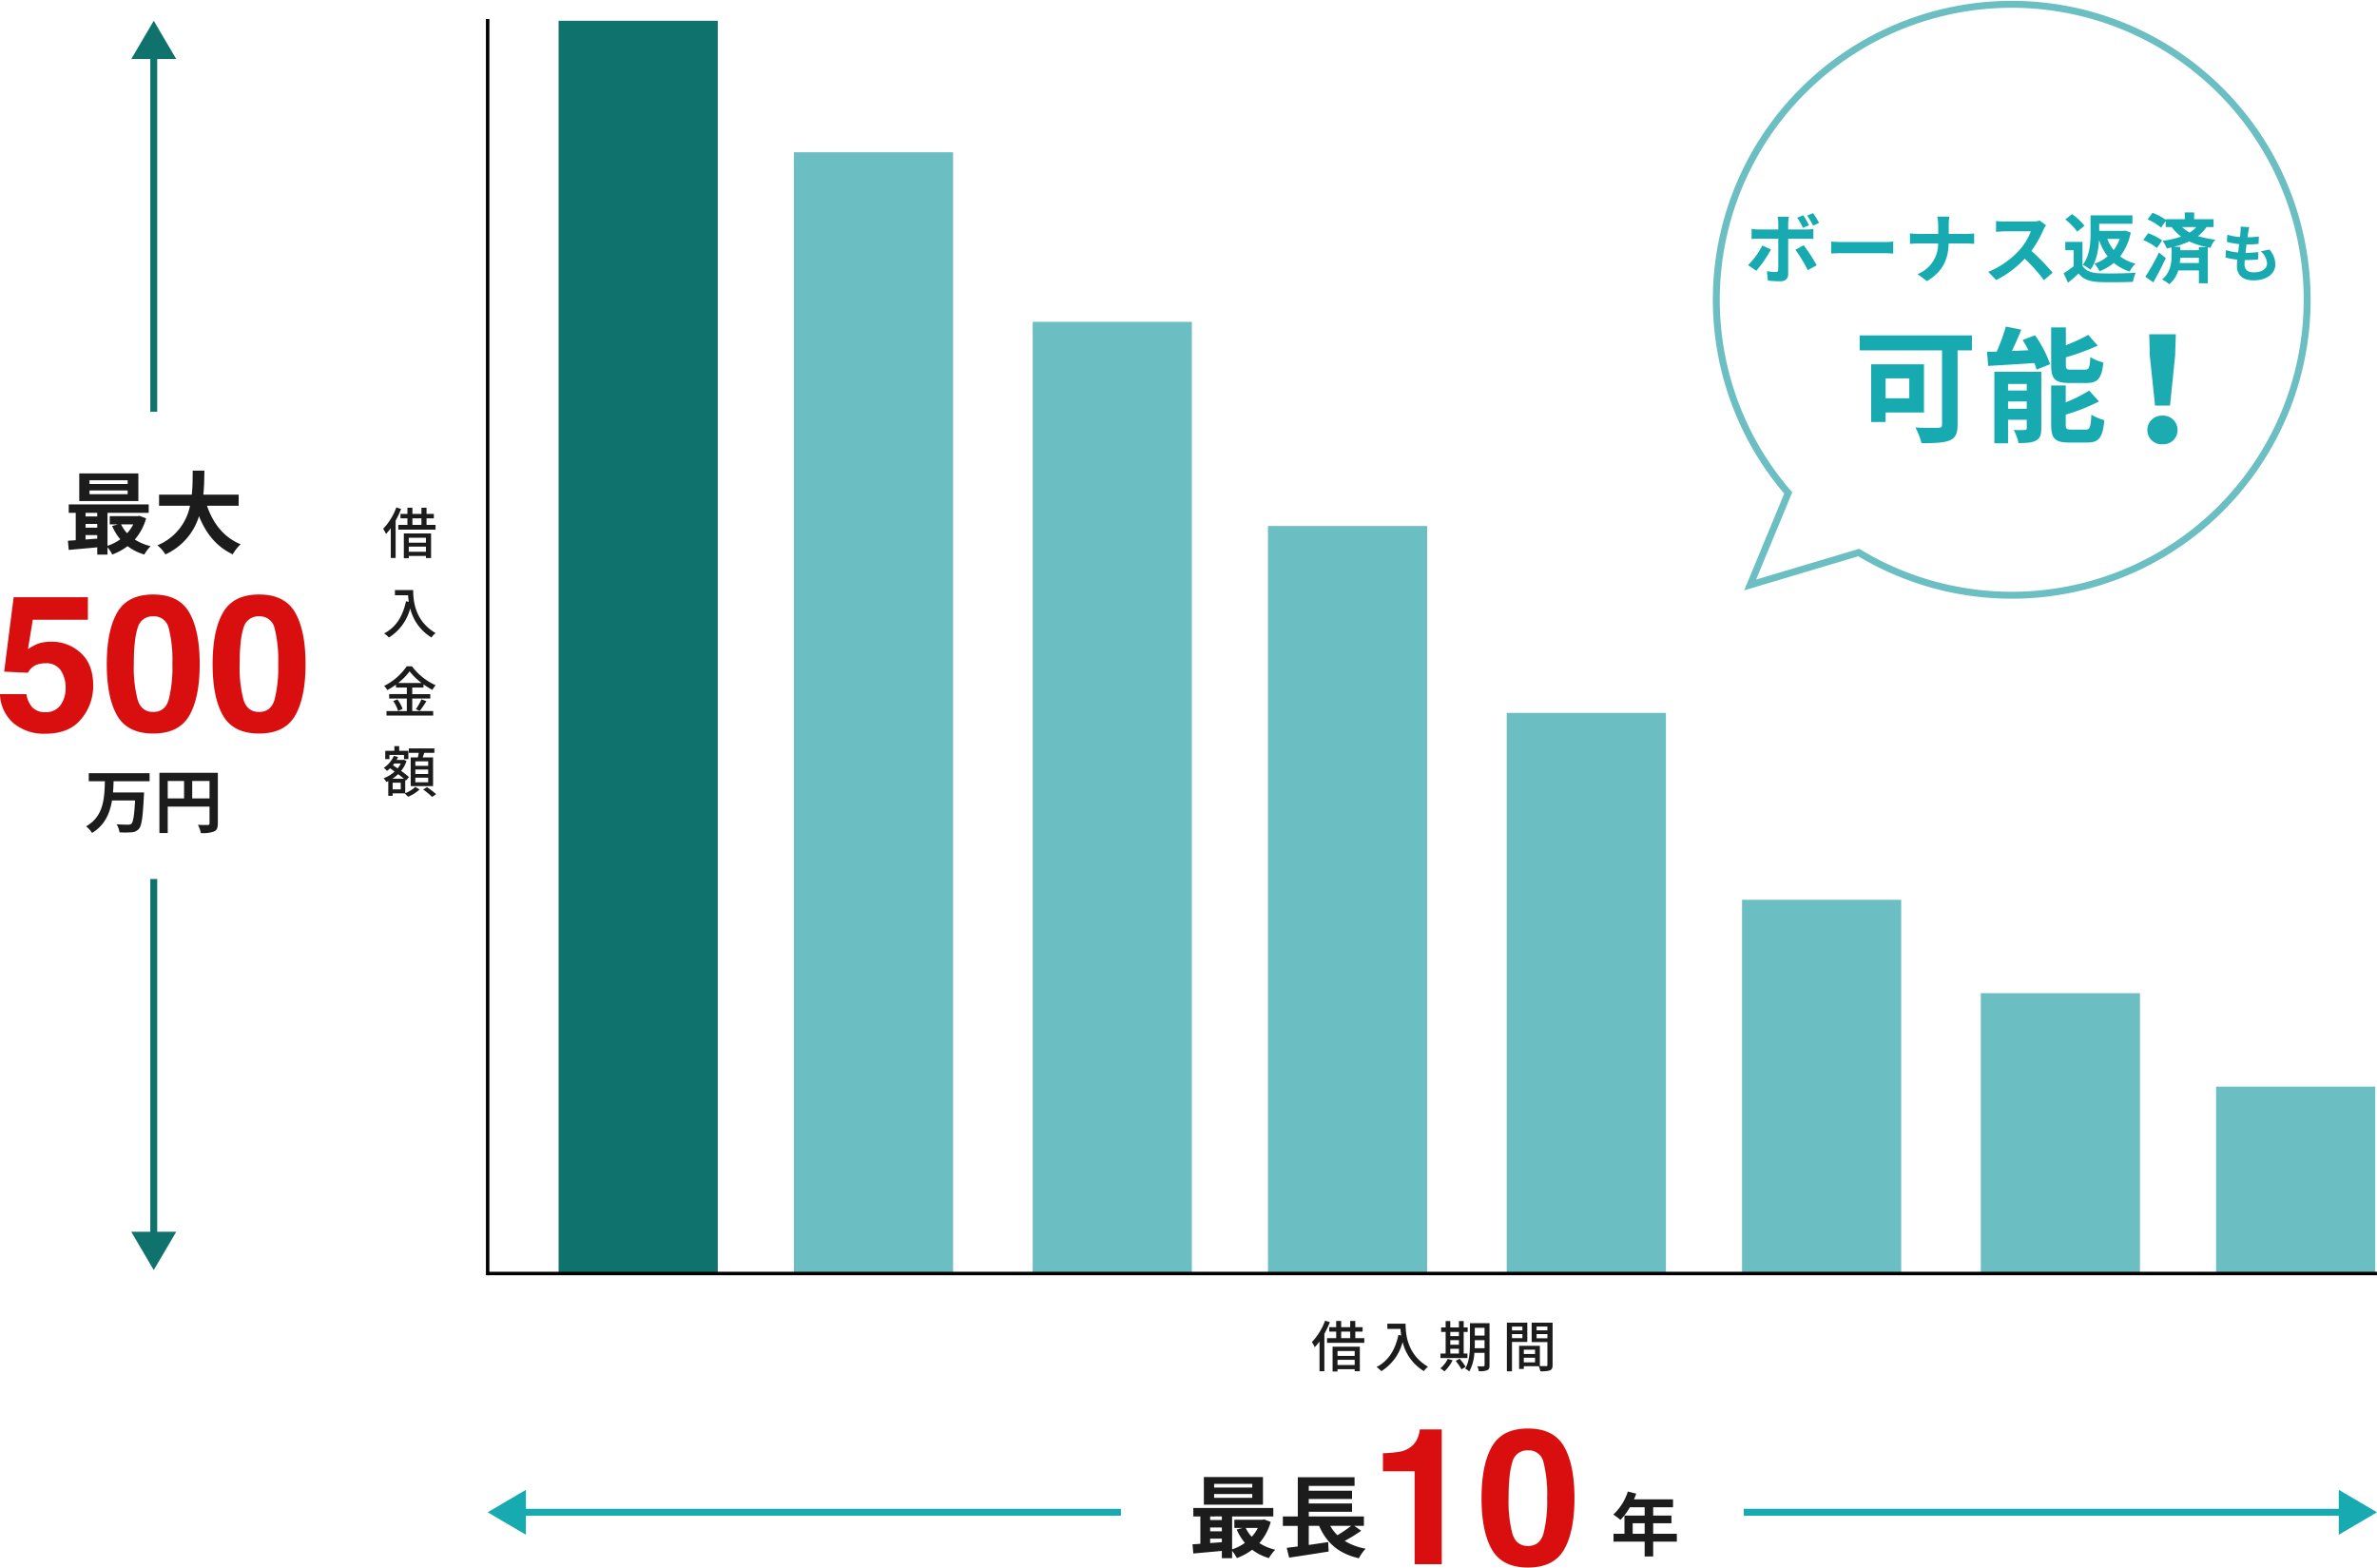 <svg xmlns="http://www.w3.org/2000/svg" width="686.932" height="452.967" viewBox="0 0 686.932 452.967">
    <path data-name="長方形 1407" transform="translate(229.432 44)" style="fill:#69bdc1;opacity:.983" d="M0 0h46v324H0z"/>
    <path data-name="長方形 1414" transform="translate(161.432 6)" style="fill:#10726d" d="M0 0h46v362H0z"/>
    <path data-name="長方形 1408" transform="translate(298.432 93)" style="fill:#69bdc1;opacity:.983" d="M0 0h46v275H0z"/>
    <path data-name="長方形 1409" transform="translate(366.432 152)" style="fill:#69bdc1;opacity:.983" d="M0 0h46v216H0z"/>
    <path data-name="長方形 1410" transform="translate(435.432 206)" style="fill:#69bdc1;opacity:.983" d="M0 0h46v162H0z"/>
    <path data-name="長方形 1411" transform="translate(503.432 260)" style="fill:#69bdc1;opacity:.983" d="M0 0h46v108H0z"/>
    <path data-name="長方形 1412" transform="translate(572.432 287)" style="fill:#69bdc1;opacity:.983" d="M0 0h46v81H0z"/>
    <path data-name="長方形 1413" transform="translate(640.432 314)" style="fill:#69bdc1;opacity:.983" d="M0 0h46v54H0z"/>
    <g data-name="グループ 4309">
        <path data-name="パス 6734" d="M-36.805-10.42a7.387 7.387 0 0 0 1.745 3.854A4.945 4.945 0 0 0-31.3-5.21a5.074 5.074 0 0 0 4.337-2 8.2 8.2 0 0 0 1.49-5.035 8.748 8.748 0 0 0-1.4-5.035 4.891 4.891 0 0 0-4.351-2.054 7.486 7.486 0 0 0-2.417.349 4.8 4.8 0 0 0-2.712 2.39l-6.875-.322 2.739-21.511h21.458v6.5h-15.921l-1.4 8.513a16 16 0 0 1 2.766-1.531 11.711 11.711 0 0 1 4.055-.618 12.181 12.181 0 0 1 8.433 3.25q3.6 3.25 3.6 9.453a14.83 14.83 0 0 1-3.464 9.641q-3.464 4.243-10.366 4.243a13.769 13.769 0 0 1-9.13-2.983 11.581 11.581 0 0 1-3.975-8.459zm31.045-8.674a36.679 36.679 0 0 0 1.1 10.272q1.1 3.558 4.512 3.558t4.472-3.558a38.006 38.006 0 0 0 1.061-10.272 37.583 37.583 0 0 0-1.061-10.42A4.333 4.333 0 0 0-.148-32.9a4.4 4.4 0 0 0-4.512 3.384q-1.1 3.386-1.1 10.422zm5.612-20.115q7.439 0 10.433 5.237t2.995 14.878q0 9.641-2.994 14.851T-.148.967q-7.439 0-10.433-5.21t-2.994-14.851q0-9.641 2.994-14.878t10.433-5.237zm24.976 20.115a36.679 36.679 0 0 0 1.1 10.272q1.1 3.558 4.512 3.558t4.471-3.558a38.006 38.006 0 0 0 1.061-10.272 37.583 37.583 0 0 0-1.061-10.42 4.333 4.333 0 0 0-4.47-3.386 4.4 4.4 0 0 0-4.512 3.384q-1.101 3.386-1.101 10.422zm5.613-20.115q7.439 0 10.433 5.237t2.994 14.878q0 9.641-2.994 14.851T30.441.967q-7.441 0-10.434-5.21t-2.994-14.851q0-9.641 2.994-14.878t10.434-5.237z" transform="translate(44.432 211)" style="fill:#d90f0f"/>
        <path data-name="パス 6733" d="M-7.54-18.148h-11.024v-1.066H-7.54zm0 2.964h-11.024v-1.092H-7.54zm3.094-6.006h-17.082v7.982h17.082zM-5.928-6.474A10.886 10.886 0 0 1-7.7-3.926a10.066 10.066 0 0 1-1.738-2.548zm-13.78 3.094h3.38v1.014c-1.144.1-2.288.182-3.38.26zm0-3.224h3.38v1.092h-3.38zm3.38-3.2v1.04h-3.38V-9.8zm12.22.858-.52.1h-8.086v2.366h2.392l-1.716.468a15.923 15.923 0 0 0 2.366 3.854 13.348 13.348 0 0 1-3.692 1.872V-9.8h11.908v-2.444H-24.57V-9.8h2.028v7.9c-.806.078-1.586.1-2.262.156L-24.57.91c2.288-.21 5.252-.468 8.242-.754v2.106h2.964V.156a11.493 11.493 0 0 1 1.378 2.08 16.94 16.94 0 0 0 4.42-2.418A14.566 14.566 0 0 0-2.73 2.236 12.807 12.807 0 0 1-.91-.182a14.536 14.536 0 0 1-4.576-1.924 15.5 15.5 0 0 0 3.276-6.11zm28.652-2.912v-3.2H14.326c.26-2.418.286-4.81.312-6.942h-3.38c-.026 2.132 0 4.5-.26 6.942H1.534v3.2h8.944A15.586 15.586 0 0 1 1.04-.416 9.16 9.16 0 0 1 3.354 2.21a17.9 17.9 0 0 0 9.724-11.05c2.028 5.018 5.044 8.814 9.75 11.024a12.443 12.443 0 0 1 2.288-2.912c-4.862-1.972-8.008-6.058-9.724-11.128z" transform="translate(44.432 158)" style="fill:#1c1c1c"/>
        <path data-name="パス 6732" d="M-1.2-13.24v-2.34h-17.58v2.34h4.66c-.14 4.82-.3 10.14-5.44 13.02a7.117 7.117 0 0 1 1.72 1.92c3.72-2.24 5.16-5.7 5.78-9.4h6.66c-.22 4.28-.54 6.24-1.06 6.74a1.286 1.286 0 0 1-.94.26c-.6 0-1.96 0-3.34-.12a5.716 5.716 0 0 1 .84 2.34 24.449 24.449 0 0 0 3.48-.02 2.9 2.9 0 0 0 2.14-1c.78-.88 1.12-3.3 1.42-9.44.04-.3.06-1.06.06-1.06h-8.98c.1-1.08.14-2.18.18-3.24zm12.32 4.96v-5.04h5v5.04zm-7.08-5.04h4.72v5.04H4.04zm14.48-2.36H1.64v17.4h2.4v-7.64h12.08v4.84c0 .34-.14.46-.52.48-.4 0-1.7.02-2.84-.06a9.721 9.721 0 0 1 .86 2.38 9.24 9.24 0 0 0 3.78-.44c.84-.38 1.12-1.04 1.12-2.34z" transform="translate(44.432 239)" style="fill:#1c1c1c"/>
    </g>
    <g data-name="グループ 4312">
        <path data-name="パス 6731" d="M-26.775-26.855v-5.21a33.925 33.925 0 0 0 5.076-.483 7.159 7.159 0 0 0 3.76-2.041 6.72 6.72 0 0 0 1.5-2.793 6.411 6.411 0 0 0 .3-1.558h6.365V0h-7.842v-26.855zm36.309 7.761a36.679 36.679 0 0 0 1.1 10.272q1.1 3.558 4.512 3.558t4.471-3.558a38.006 38.006 0 0 0 1.061-10.272 37.583 37.583 0 0 0-1.061-10.42 4.333 4.333 0 0 0-4.471-3.386 4.4 4.4 0 0 0-4.512 3.384q-1.1 3.386-1.1 10.422zm5.613-20.115q7.439 0 10.433 5.237t2.994 14.878q0 9.641-2.994 14.851T15.146.967q-7.439 0-10.433-5.21T1.719-19.094q0-9.641 2.994-14.878t10.433-5.237z" transform="translate(426.432 452)" style="fill:#d90f0f"/>
        <path data-name="パス 6730" d="M-7.54-18.148h-11.024v-1.066H-7.54zm0 2.964h-11.024v-1.092H-7.54zm3.094-6.006h-17.082v7.982h17.082zM-5.928-6.474A10.886 10.886 0 0 1-7.7-3.926a10.066 10.066 0 0 1-1.738-2.548zm-13.78 3.094h3.38v1.014c-1.144.1-2.288.182-3.38.26zm0-3.224h3.38v1.092h-3.38zm3.38-3.2v1.04h-3.38V-9.8zm12.22.858-.52.1h-8.086v2.366h2.392l-1.716.468a15.923 15.923 0 0 0 2.366 3.854 13.348 13.348 0 0 1-3.692 1.872V-9.8h11.908v-2.444H-24.57V-9.8h2.028v7.9c-.806.078-1.586.1-2.262.156L-24.57.91c2.288-.21 5.252-.468 8.242-.754v2.106h2.964V.156a11.493 11.493 0 0 1 1.378 2.08 16.94 16.94 0 0 0 4.42-2.418A14.566 14.566 0 0 0-2.73 2.236 12.807 12.807 0 0 1-.91-.182a14.536 14.536 0 0 1-4.576-1.924 15.5 15.5 0 0 0 3.276-6.11zm25.142 1.874a36.621 36.621 0 0 1-3.978 2.7A12.371 12.371 0 0 1 15-7.072zm.91 0h2.782V-9.8H8.788v-1.352h12.506v-2.392H8.788v-1.3h12.506v-2.392H8.788v-1.378h13.234v-2.522H5.616V-9.8H1.3v2.73h4.29v5.954c-1.17.13-2.236.286-3.172.39l.7 2.834c3.148-.47 7.438-1.12 11.416-1.77l-.13-2.73c-1.872.286-3.8.572-5.616.832v-5.512h2.99c2.158 4.914 5.616 8.008 11.492 9.36a13.737 13.737 0 0 1 1.95-2.782 17.2 17.2 0 0 1-6.058-2.236 43.778 43.778 0 0 0 4.784-2.938z" transform="translate(369.432 448)" style="fill:#1c1c1c"/>
        <path data-name="パス 6729" d="M-3.6-4.8v-3.04h3.46v3.04zm12.76 0H2.32v-3.04H7.6v-2.2H2.32v-2.4h5.74v-2.3h-11.3a12.768 12.768 0 0 0 .66-1.64L-5-17a15.423 15.423 0 0 1-4.2 6.66A18.407 18.407 0 0 1-7.14-8.8a17.974 17.974 0 0 0 2.72-3.64h4.28v2.4h-5.84v5.24h-3.16v2.28h9v4.28h2.46v-4.28h6.84z" transform="translate(475.432 448)" style="fill:#1c1c1c"/>
    </g>
    <path data-name="パス 6728" d="M-3.9-13.36A17.784 17.784 0 0 1-7.7-7.2a11.577 11.577 0 0 1 .82 1.5A18.569 18.569 0 0 0-5.5-7.36v8.592h1.4v-10.8a25.825 25.825 0 0 0 1.584-3.376zm8.56 8.752v1.424H-.3v-1.424zM-.3-.56v-1.488h4.96V-.56zm-1.428 1.872H-.3V.656h4.96v.592h1.484v-7.1h-7.872zm2.48-11.52H3.36v1.888H.752zm4.08 1.888v-1.888h2.112v-1.28H4.832v-1.792H3.36v1.792H.752v-1.792h-1.44v1.792H-2.7v1.28h2.012v1.888h-2.64v1.36H7.44v-1.36zM-4.3 10.5V12h3.8a17.68 17.68 0 0 0 .208 1.9l-.816-.144c-.928 4.336-2.864 7.488-6.3 9.264a11.38 11.38 0 0 1 1.376 1.2A14.111 14.111 0 0 0 .112 15.8a13.575 13.575 0 0 0 6.128 8.4 7.518 7.518 0 0 1 1.2-1.264C1.344 19.336.976 13.4.976 10.5zm.928 26.856A17.138 17.138 0 0 0-.064 34a17.9 17.9 0 0 0 3.472 3.36zm4.08 4.5H5.92v-1.28H.7v-1.9h3.252v-.916a20.2 20.2 0 0 0 2.56 1.584 8.47 8.47 0 0 1 .96-1.328 17.615 17.615 0 0 1-6.848-5.472H-.9a17.175 17.175 0 0 1-6.528 5.664 5.766 5.766 0 0 1 .928 1.2A22.5 22.5 0 0 0-4 37.84v.832h3.136v1.9h-5.1v1.28h5.1v3.632h-5.872v1.3H6.752v-1.3H.7zm-5.5.72a10.422 10.422 0 0 1 1.408 2.848l1.3-.576a10.415 10.415 0 0 0-1.5-2.748zm7.664 2.848A28.394 28.394 0 0 0 4.8 42.608l-1.424-.528a17.7 17.7 0 0 1-1.616 2.848zM5.312 61.3H1.6V60h3.712zm0 2.368H1.6V62.36h3.712zm0 2.384H1.6v-1.324h3.712zm-5.056-7.18v8.3H6.72v-8.3H3.728c.144-.416.3-.88.448-1.328H7.1v-1.28H-.288v1.28h2.88c-.08.432-.176.912-.272 1.328zm-6.144-.72h4.208v1.216h1.264v-2.416h-2.656v-1.344h-1.392v1.344H-7.1v2.416h1.216zm3.264 9.948H-4.96v-1.932h2.336zm-2.4-3.088A10.061 10.061 0 0 0-3.376 63.7a37.23 37.23 0 0 1 1.648 1.312zm2.416-4.384a7.307 7.307 0 0 1-.912 1.412c-.464-.32-.928-.624-1.36-.912.128-.16.256-.32.384-.5zm1.28 4.736.224.208.864-1.024c-.544-.5-1.376-1.136-2.272-1.792a9.443 9.443 0 0 0 1.568-2.844l-.848-.384-.224.064h-1.808a8.446 8.446 0 0 0 .432-.848l-1.232-.32a7.98 7.98 0 0 1-2.912 3.456 7.292 7.292 0 0 1 .96.88 9.534 9.534 0 0 0 .88-.752c.416.288.864.608 1.312.944a9.789 9.789 0 0 1-3.184 1.936A5.488 5.488 0 0 1-6.8 65.96c.192-.08.384-.176.576-.256v4.272h1.264v-.72h3.472c.3.272.736.7.976.976a10.788 10.788 0 0 0 3.328-2.1l-1.232-.752a8.553 8.553 0 0 1-2.912 1.808zm5.184 2.784a21.232 21.232 0 0 1 2.592 2.132L7.6 69.5a18.868 18.868 0 0 0-2.656-2.032z" transform="translate(118.432 160)" style="fill:#1c1c1c"/>
    <path data-name="パス 6727" d="M-31.5-13.36a17.784 17.784 0 0 1-3.8 6.16 11.577 11.577 0 0 1 .816 1.5A18.569 18.569 0 0 0-33.1-7.36v8.592h1.4v-10.8a25.825 25.825 0 0 0 1.584-3.376zm8.56 8.752v1.424h-4.96v-1.424zM-27.9-.56v-1.488h4.96V-.56zm-1.424 1.872h1.424V.656h4.96v.592h1.488v-7.1h-7.872zm2.48-11.52h2.608v1.888h-2.608zm4.08 1.888v-1.888h2.112v-1.28h-2.112v-1.792h-1.476v1.792h-2.608v-1.792h-1.44v1.792H-30.3v1.28h2.016v1.888h-2.64v1.36h10.764v-1.36zm9.264-4.18v1.5h3.8a17.68 17.68 0 0 0 .208 1.9l-.816-.144c-.928 4.336-2.864 7.488-6.3 9.264a11.38 11.38 0 0 1 1.376 1.2A14.111 14.111 0 0 0-9.088-7.2 13.575 13.575 0 0 0-2.96 1.2a7.518 7.518 0 0 1 1.2-1.264C-7.856-3.664-8.224-9.6-8.224-12.5zM4.688-5.248h2.5v1.376h-2.5zm2.5-4.864v1.2h-2.5v-1.2zm-2.5 2.368h2.5v1.328h-2.5zm4.96 3.872H8.56v-6.24h1.152v-1.3H8.56v-1.84H7.184v1.84h-2.5v-1.84h-1.34v1.84h-1.3v1.3h1.3v6.24H1.856v1.3h7.792zM3.952-2.32A7.9 7.9 0 0 1 1.808.4a7.586 7.586 0 0 1 1.184.88A11.189 11.189 0 0 0 5.36-1.936zm2.3.576A16.556 16.556 0 0 1 7.92.688l1.2-.72a15.277 15.277 0 0 0-1.728-2.336zm5.488-3.664c.032-.512.032-1.024.032-1.488v-.848h2.816v2.336zm2.848-5.9v2.256h-2.812v-2.256zm1.44-1.344h-5.66V-6.9c0 2.288-.112 5.28-1.376 7.376a4.721 4.721 0 0 1 1.184.848 12.719 12.719 0 0 0 1.472-5.392h2.944v3.556c0 .256-.1.32-.336.336-.208 0-1.008.016-1.76-.016a5.1 5.1 0 0 1 .432 1.408A5.557 5.557 0 0 0 15.36.944c.5-.224.672-.656.672-1.44zm9.5.992v1.1h-3.016v-1.1zm-3.016 3.34V-9.5h3.024v1.18zm4.432 1.1v-5.568h-5.9V1.264h1.472v-8.48zm2.688-1.072V-9.5h3.12v1.216zm3.12-3.376v1.1h-3.12v-1.1zm-6.816 10.34v-1.328h3.248v1.328zm3.248-3.664v1.248h-3.248v-1.248zm5.072-7.792h-6.048v5.6h4.544v6.576c0 .272-.08.352-.368.368-.256 0-1.024.016-1.808-.016v-5.856h-6v6.7h1.36v-.8h4.32a6.665 6.665 0 0 1 .464 1.456A8.1 8.1 0 0 0 33.5.992c.576-.256.752-.736.752-1.584z" transform="translate(414.432 395)" style="fill:#1c1c1c"/>
    <g data-name="グループ 1548">
        <path data-name="線 268" transform="rotate(90 16.216 28.216)" style="stroke-width:2px;stroke:#10726d;fill:none" d="M107 0H0"/>
        <path data-name="多角形 133" d="M6.5 0 13 11.054H0z" transform="translate(37.932 6)" style="fill:#10726d"/>
    </g>
    <g data-name="グループ 4311">
        <path data-name="線 268" transform="rotate(180 340.466 218.5)" style="stroke:#17abb1;stroke-width:2px;fill:none" d="M177 0H0"/>
        <path data-name="多角形 133" d="M6.5 0 13 11.054H0z" transform="rotate(90 128.216 558.716)" style="fill:#17abb1"/>
    </g>
    <g data-name="グループ 1549">
        <path data-name="線 268" transform="rotate(-90 202.716 158.284)" style="stroke-width:2px;stroke:#10726d;fill:none" d="M107 0H0"/>
        <path data-name="多角形 133" d="M6.5 0 13 11.054H0z" transform="rotate(-180 25.466 183.5)" style="fill:#10726d"/>
    </g>
    <g data-name="グループ 4310">
        <path data-name="線 268" transform="translate(146.932 437)" style="stroke:#17abb1;stroke-width:2px;fill:none" d="M177 0H0"/>
        <path data-name="多角形 133" d="M6.5 0 13 11.054H0z" transform="rotate(-90 292.216 151.284)" style="fill:#17abb1"/>
    </g>
    <path data-name="線 414" transform="translate(140.932 5.5)" style="stroke:#000;fill:none" d="M0 0v363"/>
    <path data-name="線 415" transform="translate(140.932 368)" style="stroke:#000;fill:none" d="M546 0H0"/>
    <path data-name="合体 16" d="m42.231 159.662-6.647 1.986-24.741 7.391 11.007-26.585a85.375 85.375 0 1 1 20.381 17.208z" transform="translate(494.932)" style="stroke:#6bbec1;stroke-width:2px;fill:none"/>
    <path data-name="パス 6726" d="M-56.234-15.576a25 25 0 0 0-1.716-2.838l-1.738.7a21.418 21.418 0 0 1 1.716 2.9zm-2.9.66A27.8 27.8 0 0 0-60.81-17.8l-1.738.726a23.92 23.92 0 0 1 1.65 2.9zm-13.49 5.852a22.925 22.925 0 0 1-4.136 5.676l2.376 1.628a34.529 34.529 0 0 0 4.246-6.14zm12.606-1.958c.594 0 1.452.022 2.134.066v-2.882a17.145 17.145 0 0 1-2.156.154h-5.126v-1.76a17.835 17.835 0 0 1 .2-1.914h-3.256a11.4 11.4 0 0 1 .2 1.914v1.76h-5.588a17.09 17.09 0 0 1-2.134-.176v2.926c.616-.066 1.474-.088 2.134-.088h5.588V-11c0 1.034 0 8.008-.022 8.822-.022.572-.242.792-.814.792A15.216 15.216 0 0 1-71.3-1.65l.264 2.728a31.766 31.766 0 0 0 3.586.2c1.562 0 2.288-.792 2.288-2.068v-10.23zm-3.058 3.19a41.77 41.77 0 0 1 3.564 5.9l2.6-1.408a51.138 51.138 0 0 0-3.766-5.79zm10.34 1.1c.814-.066 2.288-.11 3.542-.11h11.814c.924 0 2.046.088 2.574.11v-3.454c-.572.044-1.562.132-2.574.132h-11.814c-1.144 0-2.75-.066-3.542-.132zm33.968-5.676v-2.4a17.161 17.161 0 0 1 .176-2.6h-3.5a10.992 10.992 0 0 1 .286 2.574v2.42h-5.72c-.88 0-1.782-.088-2.442-.154v3.036c.682-.044 1.562-.11 2.53-.11h5.61a9.394 9.394 0 0 1-5.96 8.85l2.728 2.024c4.752-2.838 6.138-6.446 6.27-10.868h4.95c.88 0 1.958.066 2.42.088v-2.992c-.462.044-1.386.132-2.4.132zm26.312-3.85a7.943 7.943 0 0 1-2.288.286h-7.744a24.579 24.579 0 0 1-2.6-.154V-13c.462-.022 1.672-.154 2.6-.154H4.97a17.046 17.046 0 0 1-3.278 5.39 24.925 24.925 0 0 1-9.02 6.314L-5.062.924A28.979 28.979 0 0 0 3.21-5.258 50.168 50.168 0 0 1 8.754.968l2.508-2.178A61.847 61.847 0 0 0 5.124-7.5a32.346 32.346 0 0 0 3.454-6.05 10.4 10.4 0 0 1 .77-1.364zm23.1 5.3a12.19 12.19 0 0 1-1.738 3.212 11.879 11.879 0 0 1-1.848-3.212zm1.518-2.4-.484.066h-6.952v-2.046h9.592v-2.442h-12.1v5.1c0 2.772-.2 6.6-2.266 9.218a9.151 9.151 0 0 1 2.2 1.408c1.782-2.332 2.354-5.72 2.53-8.58a16.2 16.2 0 0 0 2.464 4.708 11.515 11.515 0 0 1-3.806 2.12 9.389 9.389 0 0 1 1.474 2.2 15.147 15.147 0 0 0 4.136-2.42 13.093 13.093 0 0 0 4.576 2.486A9.028 9.028 0 0 1 35.2-3.806a12.33 12.33 0 0 1-4.422-2.112 16.392 16.392 0 0 0 3.058-6.908zm-11.7-1.408a17.7 17.7 0 0 0-3.586-3.366l-1.958 1.562a16.7 16.7 0 0 1 3.454 3.52zm-.576 4.666h-4.972v2.4h2.42v4.642a29.243 29.243 0 0 1-2.9 2.024l1.276 2.728c1.162-.924 2.108-1.782 3.054-2.64C20.194.77 22.02 1.386 24.748 1.5c2.64.11 7.062.066 9.724-.066a11.192 11.192 0 0 1 .814-2.64c-2.926.22-7.92.286-10.494.176-2.31-.088-3.982-.682-4.906-2.156zM42-7.04a69.9 69.9 0 0 1-3.942 7.018l2.288 1.628a105.073 105.073 0 0 0 3.63-7.018zm.9-3.476a15.35 15.35 0 0 0-4.07-2.09l-1.386 1.958a17.087 17.087 0 0 1 3.96 2.31zM53.524-8.6v.9h-5.39v-.968h-1.848a26.408 26.408 0 0 0 4.444-1.562 23.276 23.276 0 0 0 5.082 1.63zM48-4a12.887 12.887 0 0 0 .132-1.518h5.39V-4zm4.774-10.384a8.543 8.543 0 0 1-1.912 1.584 11.319 11.319 0 0 1-2.2-1.584zm4.994 0v-2.266H52.16v-1.958h-2.706v1.958h-5.522v.154a17.785 17.785 0 0 0-3.806-2.024L38.7-16.588a15.107 15.107 0 0 1 3.894 2.376l1.342-1.914v1.738h1.716a13.562 13.562 0 0 0 2.75 2.75 27.437 27.437 0 0 1-5.368 1.232 10.819 10.819 0 0 1 1.232 2.2c.462-.088.924-.2 1.364-.308v2.4c0 1.87-.286 4.928-2.75 6.864a11.123 11.123 0 0 1 2.09 1.386 8.117 8.117 0 0 0 2.6-3.982h5.962V1.87H56.1V-8.536l.792.154a6.405 6.405 0 0 1 1.408-2.354 30.89 30.89 0 0 1-5.04-1.034 10.708 10.708 0 0 0 2.464-2.618zm13.626 7.022a4.948 4.948 0 0 1 1.836 3.456c0 1.476-1.368 2.61-3.852 2.61-1.764 0-2.664-.81-2.664-2.268 0-.324.036-.774.072-1.3h.72c1.1 0 2.142-.072 3.15-.162l.054-2.124a35.36 35.36 0 0 1-3.582.216H67c.09-.792.2-1.638.306-2.43a31.943 31.943 0 0 0 3.474-.162l.072-2.124a26.161 26.161 0 0 1-3.276.216c.09-.576.144-1.044.2-1.35.072-.468.162-.936.306-1.584l-2.5-.144a11.227 11.227 0 0 1-.036 1.584c-.036.4-.072.882-.144 1.422a16.523 16.523 0 0 1-3.654-.666L61.62-10.1a22.281 22.281 0 0 0 3.546.63c-.108.81-.2 1.638-.306 2.43a15.174 15.174 0 0 1-3.51-.7l-.126 2.16a19.989 19.989 0 0 0 3.42.594c-.072.738-.126 1.368-.126 1.8 0 2.97 1.98 4.194 4.788 4.194 3.906 0 6.318-1.944 6.318-4.626A6.631 6.631 0 0 0 73.9-7.9zM-30.168 29.34v5.76h-6.84v-5.76zm4.248 9.86V25.272h-15.264V41.94h4.176V39.2zm13.86-22.28H-44.5v4.32h23.8v21.384c0 .756-.324 1.008-1.152 1.008-.864 0-4 .036-6.552-.108a19.417 19.417 0 0 1 1.764 4.536c3.672 0 6.336-.072 8.136-.792 1.692-.72 2.3-1.98 2.3-4.572V21.24h4.14zm33.084 13.752c3.312 0 4.428-1.332 4.9-5.94a11.834 11.834 0 0 1-3.78-1.584c-.144 3.132-.4 3.672-1.548 3.672h-3.928c-1.368 0-1.584-.144-1.584-1.44v-2.124a66.055 66.055 0 0 0 9.216-3.384l-2.736-3.1a56.088 56.088 0 0 1-6.48 2.988v-5.144h-4.248v10.836c0 3.96 1.008 5.22 5.22 5.22zM-1.62 38.124V36h5.4v2.124zm5.4-7.164v1.872h-5.4V30.96zm4.212-3.528H-5.58V48.1h3.96v-6.8h5.4v2.4c0 .432-.144.54-.576.54a29.908 29.908 0 0 1-3.168 0A15.841 15.841 0 0 1 1.4 48.024c2.16 0 3.816-.036 5.04-.72 1.188-.612 1.548-1.656 1.548-3.528zm-5.4-9.18a57.573 57.573 0 0 1 1.692 2.952L-.5 21.42c.9-1.908 1.872-4.068 2.7-6.156l-4.464-.9A56.871 56.871 0 0 1-4.9 21.6c-1.008.036-1.944.072-2.808.072l.36 4.068c3.672-.216 8.568-.5 13.32-.828a13.3 13.3 0 0 1 .648 1.908l3.924-1.584a35.209 35.209 0 0 0-4.356-8.352zM16.7 44.136c-1.4 0-1.656-.18-1.656-1.44v-2.88A54.578 54.578 0 0 0 24.66 36l-2.844-3.132a40.774 40.774 0 0 1-6.768 3.384v-4.86h-4.212V42.7c0 3.96 1.044 5.184 5.256 5.184H21.2c3.456 0 4.536-1.4 5-6.48a13.328 13.328 0 0 1-3.744-1.584c-.18 3.636-.432 4.32-1.656 4.32z" transform="translate(581.932 80)" style="fill:#17abb1"/>
    <path data-name="パス 6725" d="M18.858-10.794h4.326l1.47-14.364.21-6.258h-7.686l.168 6.258zM21 .378a4.108 4.108 0 0 0 4.368-4.116A4.166 4.166 0 0 0 21-7.9a4.166 4.166 0 0 0-4.368 4.158A4.108 4.108 0 0 0 21 .378z" transform="translate(603.932 128)" style="fill:#1babb1"/>
</svg>
